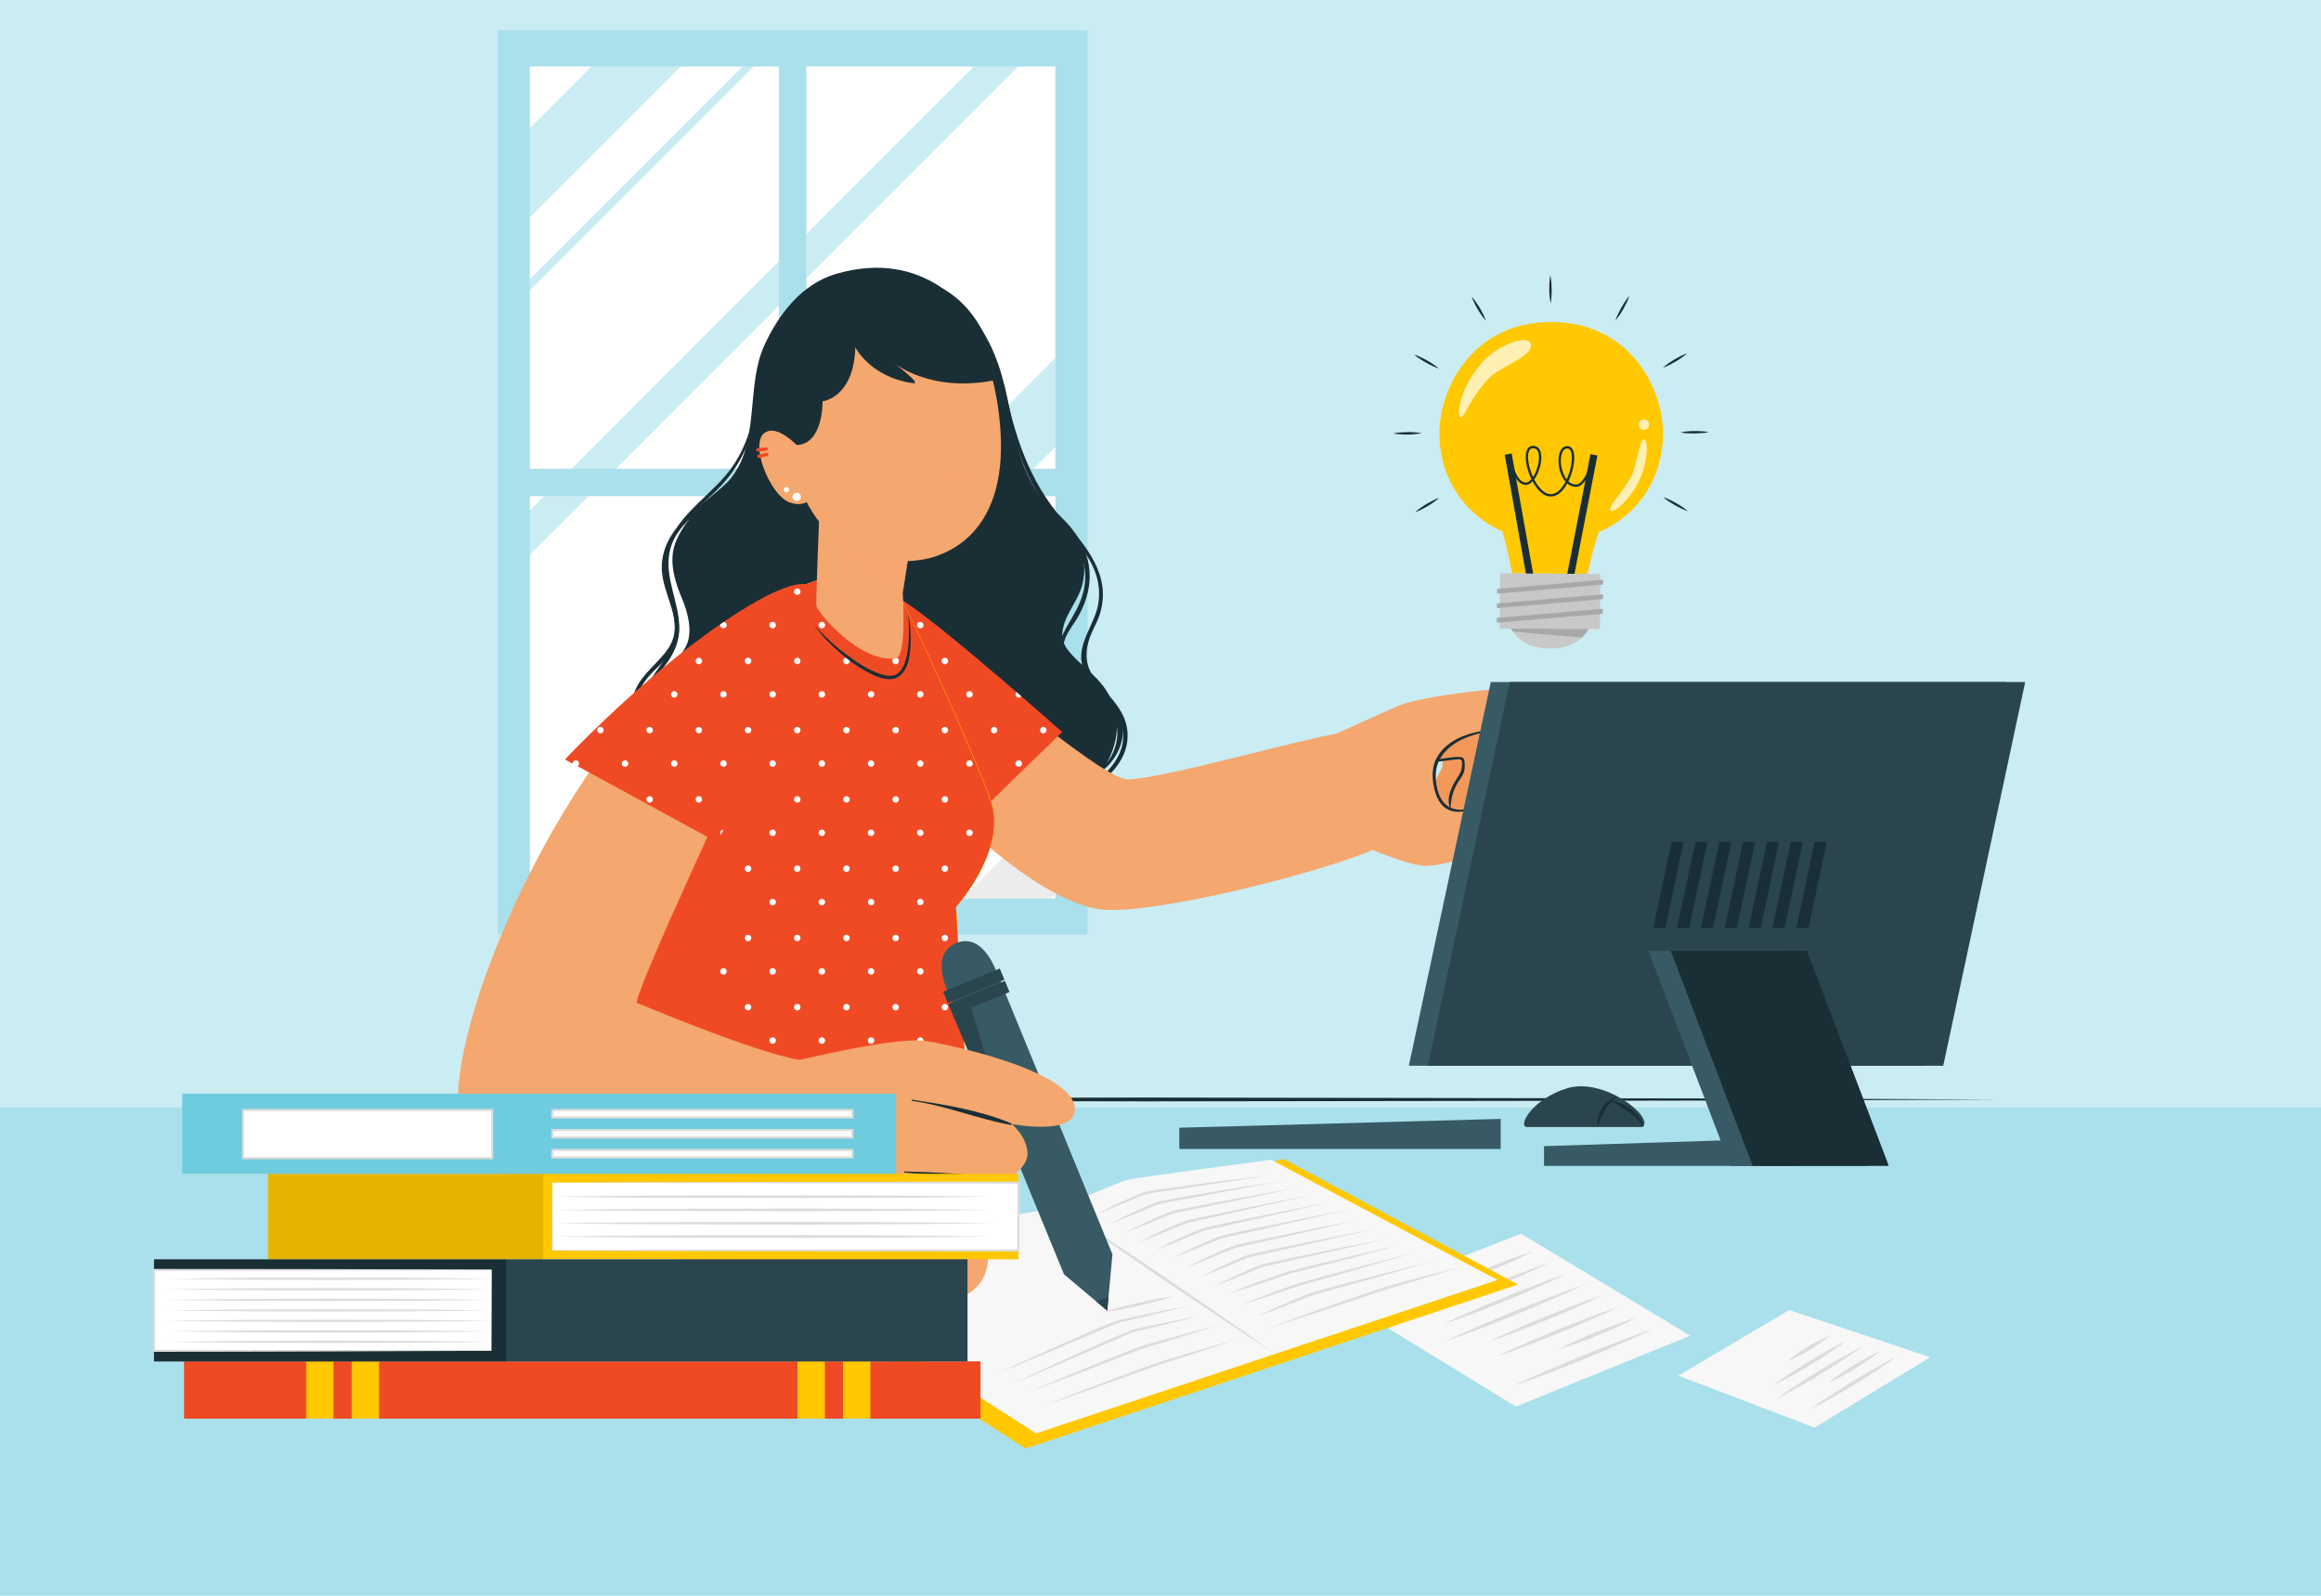 <svg version="1.1" id="Layer_1" xmlns="http://www.w3.org/2000/svg" x="0" y="0" viewBox="0 0 2000 1375" style="enable-background:new 0 0 2000 1375" xml:space="preserve"><style>.st0{fill:#fff}.st2{opacity:.37;fill:#6fccde;enable-background:new}.st3{fill:#ececec}.st4{fill:#1a2e35}.st5{fill:#f7f7f7}.st6{fill:#dcdcdc}.st7{fill:#ffc800}.st8{fill:#f4a76e}.st9{fill:#f2985a}.st10{fill:#f04a24}.st11{opacity:.5;fill:#f4a76e;enable-background:new}.st12{fill:#375a64}.st13{fill:#2b454e}.st20{fill:#c8c8c8}.st21{fill:#a8a8a8}</style><path class="st0" d="M0 0h2000v1375H0z"/><path d="M-32.1-27.6H2032v1430.2H-32.1V-27.6z" style="fill:#caecf3"/><path class="st2" d="M428.9 26h508.3v779.3H428.9V26z"/><path class="st0" d="M456.6 57.3h214.6v346.6H456.6V57.3zm238.2 0h214.6v346.6H694.8V57.3zM456.6 427.5h214.6v346.6H456.6V427.5zm238.2 0h214.6v346.6H694.8V427.5z"/><path class="st2" d="M586.5 57.3 456.6 187.2v-76.7l53.3-53.3 76.6.1z"/><path class="st3" d="m456.6 761.4 214.6-214.7v76.6L520.4 774.2h-63.8v-12.8zM867 427.5 694.8 599.8v-76.7l95.6-95.6H867z"/><path class="st2" d="M909.4 308.5v76.6l-18.8 18.8H814l95.4-95.4z"/><path class="st3" d="M909.4 693.9v76.6l-3.7 3.7h-76.6l80.3-80.3z"/><path class="st2" d="M468.9 427.5h38.3l-50.6 50.6v-38.3l12.3-12.3zm23.6-23.6 178.7-178.8v38.3L530.8 403.9h-38.3zM877.4 57.3 694.8 239.9v-38.3L839.1 57.3h38.3zm-227.9 0L456.6 250.2v-9.6L639.9 57.3h9.6z"/><path class="st3" d="m576.5 774.2 94.7-94.7v9.6l-85.1 85.1h-9.6zm332.9-332.9v9.6L694.8 665.5v-9.6l214.6-214.6z"/><path class="st2" d="M-31.8 954.2h2063.6v457.5H-31.8V954.2z"/><path class="st4" d="m254.9 947.4 183.3-.8 183.3-.3 366.6-.6 366.6.6 183.3.3 183.3.8-183.3.8-183.3.3-366.6.5-366.6-.6-183.3-.3-183.3-.7z"/><path class="st5" d="m1446.2 1185.3 95.6-56.5 121.5 40.7-99.8 60.6-117.3-44.8z"/><path class="st6" d="M1559.8 1214.4c5.9-4.3 11.9-8.4 18-12.4s12.3-7.8 18.5-11.7c6.2-3.8 12.5-7.5 18.8-11l9.6-5.3c3.2-1.7 6.4-3.4 9.7-5-2.9 2.2-5.9 4.2-8.9 6.3l-9.1 6.1c-6.1 4-12.3 7.8-18.5 11.7-6.2 3.8-12.5 7.5-18.9 11-6.2 3.6-12.6 7.1-19.2 10.3zm15.8-23c6.8-5.6 14-10.3 21.4-14.9 7.4-4.5 15-8.7 23.1-12.2-6.8 5.6-14 10.3-21.4 14.9-7.5 4.5-15 8.8-23.1 12.2zm-44.6 13.8c5.9-4.3 11.9-8.4 18-12.4s12.3-7.8 18.5-11.7c6.2-3.8 12.5-7.5 18.8-11l9.6-5.3c3.2-1.7 6.4-3.4 9.7-5-2.9 2.2-5.9 4.2-8.9 6.3l-9.1 6.1c-6.1 4-12.3 7.8-18.5 11.7-6.2 3.8-12.5 7.5-18.9 11-6.3 3.6-12.6 7.1-19.2 10.3zm-3.7-11.1c10-7.5 20.5-14.3 31.1-20.8 10.7-6.4 21.5-12.7 32.8-18.1-10 7.6-20.5 14.3-31.1 20.8-10.7 6.5-21.5 12.7-32.8 18.1zm12.5-20.9c5.5-4.8 11.6-8.8 17.7-12.6 6.2-3.7 12.5-7.2 19.3-9.9-5.5 4.8-11.5 8.8-17.7 12.6-6.2 3.7-12.5 7.2-19.3 9.9z"/><path class="st5" d="m1159.6 1122 151.1-59 145.8 87.9-150.3 61.1-146.6-90z"/><path class="st6" d="M1304 1194.1c9.8-4.7 19.8-9.1 29.8-13.4 10-4.4 20.1-8.5 30.1-12.7 10.1-4.1 20.2-8.1 30.4-12l15.3-5.7c5.1-1.8 10.2-3.7 15.4-5.4-4.9 2.4-9.9 4.6-14.8 6.9l-15 6.6c-10 4.4-20.1 8.5-30.1 12.6-10.1 4.1-20.2 8.1-30.4 12-10.2 3.8-20.4 7.6-30.7 11.1zm38.7-31.3c10.8-5.7 21.9-10.6 33.1-15.2 11.3-4.5 22.6-8.8 34.3-12.2-10.8 5.7-21.9 10.6-33.1 15.2-11.2 4.5-22.6 8.8-34.3 12.2zm-53.6 6.2c8.6-4.2 17.3-8.1 26.1-11.9 8.7-3.9 17.6-7.5 26.4-11.1 8.9-3.6 17.7-7.1 26.7-10.4l13.4-5c4.5-1.6 9-3.2 13.6-4.7-4.3 2.1-8.7 4.1-13 6.1l-13.1 5.8c-8.7 3.9-17.6 7.5-26.4 11.1-8.9 3.6-17.7 7.1-26.7 10.4-8.9 3.4-17.9 6.8-27 9.7zm-7-12.7c7.9-3.9 16-7.6 24.1-11.1 8.1-3.6 16.3-7 24.4-10.3 8.2-3.3 16.4-6.6 24.7-9.7l12.5-4.6c4.2-1.4 8.3-2.9 12.6-4.3-4 2-8 3.8-12 5.7l-12.1 5.4c-8.1 3.6-16.3 7-24.4 10.3-8.2 3.3-16.4 6.6-24.7 9.7-8.4 3.2-16.7 6.2-25.1 8.9zm-37.7-.2c9.8-4.7 19.8-9.1 29.8-13.4 10-4.4 20.1-8.5 30.1-12.7 10.1-4.1 20.2-8.1 30.4-12l15.3-5.7c5.1-1.8 10.2-3.7 15.4-5.4-4.9 2.4-9.9 4.6-14.8 6.9l-15 6.6c-10 4.4-20.1 8.5-30.1 12.6-10.1 4.1-20.2 8.1-30.4 12-10.1 3.8-20.3 7.6-30.7 11.1zm-1.2-15c8.7-4.2 17.5-8.2 26.4-12 8.8-3.9 17.8-7.6 26.7-11.3 9-3.6 17.9-7.2 27-10.6l13.6-5.1c4.6-1.6 9.1-3.2 13.7-4.7-4.3 2.2-8.8 4.1-13.1 6.2l-13.3 5.9c-8.8 3.9-17.8 7.6-26.7 11.3-9 3.6-17.9 7.2-27 10.6-9.1 3.3-18.1 6.6-27.3 9.7zm-28.6-4c9.8-4.7 19.8-9.1 29.8-13.4 10-4.4 20.1-8.5 30.1-12.7 10.1-4.1 20.2-8.1 30.4-12l15.3-5.7c5.1-1.8 10.2-3.7 15.4-5.4-4.9 2.4-9.9 4.6-14.8 6.9l-15 6.6c-10 4.4-20.1 8.5-30.1 12.6-10.1 4.1-20.2 8.1-30.4 12-10.1 3.8-20.3 7.6-30.7 11.1zm34.6-29.6c11.5-6 23.3-11.1 35.2-16 11.9-4.8 24-9.4 36.4-13.1-11.4 6-23.3 11.1-35.2 16-11.9 4.8-23.9 9.4-36.4 13.1z"/><path class="st4" d="M573.7 666.9c34.9 45.2 97 63.5 151.6 68.2 55.6 4.7 118.3.7 169.2-24.2 22.3-10.9 42.9-27 56.2-48.2 14.3-22.8 16.4-46.9 1.9-68.8-11.7-17.6-37.6-30.6-37.3-46.5.3-16.3 13.4-28.3 17.3-43.5 6.6-26.1-7.1-46-25-63.3-42.2-41.2-29.6-94.2-55-144.8-14.5-28.8-56-82.2-132.5-59.7-29.1 8.6-49.4 34.7-61.7 62-14.4 32.1-5.4 74.8-22.9 105.5-15 26.2-36.3 30-50.6 57.6-6.2 11.9-9.4 25.9 2.8 54.6 4.4 10.4 9 26.2 4.6 38.3-6.2 16.8-26.3 24.2-33.2 41.8-9.5 24.2-.8 51.1 14.6 71z"/><path class="st4" d="M933.6 669c26.2-3.8 38-40 21.8-58.8-10.3-12-25.9-17.7-36.2-29.6-16.9-19.6-1.2-36.7 8.5-55.5 21-40.7-6.2-68.8-34.9-94.7-21.8-19.6-25.9-41.8-26.9-70.1 0-.4.7-.5.8 0 1.7 20.9 4.2 41.5 18.4 58 11.5 13.5 27 22.8 38.1 36.8 18.7 23.4 20.6 48.5 6.7 74.7-4 7.5-11.5 16-13.2 24.2-4 19.4 10.4 29.8 24 39.6 10.5 7.5 22.1 15.9 25.8 29 5.7 19.8-12.2 46.2-32.5 48-1.1.1-1.5-1.4-.4-1.6z"/><path class="st4" d="M919 688.7c16.2-9.5 33.7-18.1 43.4-35.1 14.3-25.1-2.7-44.5-18.7-62.6-6.9-7.8-12.6-15.6-12-26.4.8-16.2 12.8-29.7 14.9-45.8 5.2-38.4-32-62.2-50.5-90.7-18.9-29.1-25.3-62.9-31.9-96.4-.1-.7 1-.9 1.1-.2 8.6 42.7 21.1 82.9 50.4 116.1 20.5 23.2 42.2 48.3 32.1 81.3-2.5 8.1-7.4 15.4-9.7 23.5-4.6 16.1-.4 26.6 10 38.3 10 11.3 21.6 22.8 23.3 38.6 3.3 30.6-27.2 50.5-51.1 61.9-1.6.6-2.8-1.7-1.3-2.5zM552.2 586.2c13.1-18.5 33.8-27.5 28.5-54.1-3.6-18.3-13.4-33-9.6-52.3 3.1-16 13.4-28.4 25.5-38.8 15.3-13.3 32.3-24 43.5-41.4 12.2-19 17.8-41.3 23.6-62.8.1-.4.8-.3.8.2-6.1 29.3-13.5 59.3-35.6 81.1-11.5 11.4-25.5 20-37 31.5-20.5 20.7-20.5 43.5-11.7 69.5 4 12 7.5 23.9 2.1 36.1-5.4 12.1-16.9 19.6-25 29.7-34.2 43 17.9 98 61.1 106.1 1.9.4 1.7 3.4-.3 3.1-32.3-5-66.4-34.7-73.5-66.9-3.1-14.2-.8-29.1 7.6-41z"/><path class="st4" d="M553.6 609.3c.4-19.3 12.3-30 21.6-45.2 14.6-23.8-.5-47.4-2.3-72.6-1.2-17.5 5.8-32.4 16.6-45.2 14.5-17.2 33-29.5 44.9-49.3 12.5-20.9 18.3-45.4 17.3-70.1 0-.5.7-.4.7.1 2.5 34.5-8 66.9-31 91.5-14.5 15.6-34.1 28.4-42.2 49.4-8.6 22.3 2.6 42.6 5.6 64.8 1.9 14.4-1.3 25.9-9.3 37.4-5.8 8.3-13 15.8-16.3 25.8-4.4 13.5-1.5 28.6 4 41.5 17.4 40.7 59.8 66.2 100.3 72.8 1.4.2 1.3 2.6-.1 2.3-36-5.5-70.3-25.1-92.6-55.9-9.8-13.4-17.5-30.1-17.2-47.3z"/><path class="st7" d="m672.5 1112.8 433.7-114.2 201.8 108.2-424.2 141.3-211.3-135.3z"/><path class="st5" d="m699.4 1110.8 193.4 124.3 397.6-132.2-195.1-103.6s-119 15.7-124.5 17.4-58 23.5-58 23.5-73.6 12.8-78.6 14.5c-5 1.8-134.8 56.1-134.8 56.1z"/><path class="st6" d="m912.8 1040.3 23.6 15.3 23.5 15.5 46.7 31.3 46.4 31.8 23.1 16.1 23 16.3-23.6-15.3-23.5-15.5-46.7-31.3-46.4-31.8-23.1-16.1-23-16.3zm37 90.6c5-1.6 10.1-3 15.2-4.4 5.1-1.4 10.2-2.6 15.4-3.8 5.2-1.1 10.3-2.3 15.5-3.2 5.2-1 10.4-1.9 15.7-2.6-5 1.7-10.1 3-15.2 4.4-5.1 1.4-10.2 2.6-15.4 3.8-5.2 1.1-10.3 2.3-15.5 3.2-5.3.9-10.5 1.9-15.7 2.6zm-88.8 51.8c13.1-6.2 26.3-12.2 39.5-18.2s26.5-11.7 39.8-17.5c6.7-2.9 13.3-5.7 20.1-8.3 1.8-.7 3.6-1.2 5.3-1.6l5.3-1.2 10.6-2.3c14.2-3 28.4-5.9 42.7-8.5-14 3.7-28.2 7-42.2 10.4l-10.6 2.5c-3.5.9-7.2 1.5-10.3 2.8-6.7 2.7-13.3 5.6-20 8.4l-40.1 17c-13.2 5.5-26.6 11.1-40.1 16.5zm13.6 8.8c12.7-6.2 25.5-12.1 38.3-18 12.8-6 25.7-11.6 38.6-17.4 6.4-2.9 12.9-5.7 19.5-8.3 1.7-.7 3.2-1.3 5-2 1.8-.6 3.5-.9 5.2-1.3l10.3-2.3c13.8-2.9 27.6-5.7 41.5-8.2-13.7 3.6-27.4 6.8-41.1 10.2l-10.3 2.4c-1.7.4-3.4.8-5 1.3-1.5.6-3.2 1.3-4.8 1.9l-19.4 8.4c-13 5.5-25.8 11.3-38.8 16.8-13 5.7-26 11.2-39 16.5zm13.4 7.4c13-5.7 26-11.1 39-16.5 13-5.5 26.2-10.6 39.3-15.9 6.6-2.6 13.1-5.2 19.9-7.5l20.4-5.7c13.6-3.7 27.3-7.4 41-10.7-13.4 4.4-26.9 8.5-40.5 12.7l-20.3 6c-6.5 2.2-13.1 5-19.7 7.5-13.2 5.1-26.3 10.3-39.5 15.3-13.1 4.9-26.3 9.9-39.6 14.8zm194.8-64.4c12-5.9 24.2-11.3 36.6-16.4 3.1-1.3 6.2-2.6 9.3-3.7 1.6-.6 3.1-1.2 4.8-1.6l4.8-1.3 19.4-5.1c12.9-3.5 25.8-6.7 38.8-10.1 12.9-3.3 25.9-6.6 38.9-9.8-12.8 3.8-25.7 7.5-38.5 11.1-12.9 3.6-25.7 7.3-38.6 10.8l-19.3 5.3-4.8 1.3c-1.5.5-3.1 1.1-4.6 1.7l-9.3 3.6c-12.5 4.8-24.9 9.7-37.5 14.2zm-13.1-10.2c11.9-5 24-9.7 36.2-14 6.1-2.2 12.1-4.4 18.5-6.1l18.7-5.1c12.5-3.4 25-6.7 37.5-10s25-6.5 37.6-9.7c-12.4 3.8-24.8 7.5-37.2 11-12.4 3.6-24.8 7.2-37.3 10.7l-18.7 5.2c-3.1.8-6.1 1.9-9.2 2.9l-9.2 3.1c-12.2 4.2-24.5 8.3-36.9 12zm-12.6-9.1c11.9-4.9 23.8-9.6 36-13.8 6.1-2.1 12.1-4.4 18.3-6.2l18.7-4.6c12.5-3.1 25-5.9 37.5-8.9 12.5-2.9 25-5.7 37.6-8.5-12.4 3.4-24.8 6.7-37.2 9.9-12.4 3.2-24.8 6.4-37.3 9.5-6.2 1.6-12.5 3.1-18.6 4.7l-18.2 6.1c-12.3 4.2-24.5 8.1-36.8 11.8zm-10.8-6.8c11.4-6.1 23.1-11.5 35-16.6 1.5-.6 3-1.2 4.6-1.8 1.6-.6 3.2-1 4.8-1.3l9.5-2.1 18.9-4c25.3-5.3 50.6-10.4 75.9-15.2-25.1 5.9-50.3 11.6-75.5 17.2l-18.9 4.2-9.4 2.1c-3.2.6-5.9 1.9-9 3.1-11.9 4.8-23.7 10-35.9 14.4zm-11.8-8.2c11.4-6.1 23.1-11.5 35-16.6 1.5-.6 3-1.2 4.6-1.8 1.6-.6 3.2-1 4.8-1.3l9.5-2.1 18.9-4c25.3-5.3 50.6-10.4 75.9-15.2-25.1 5.9-50.3 11.6-75.5 17.2l-18.9 4.2-9.4 2.1c-3.2.6-5.9 1.9-9 3.1-11.9 4.8-23.7 10-35.9 14.4zm-11.8-8.2c11.4-6.1 23.1-11.5 35-16.6 1.5-.6 3-1.2 4.6-1.8 1.6-.6 3.2-1 4.8-1.3l9.5-2.1 18.9-4c25.3-5.3 50.6-10.4 75.9-15.2-25.1 5.9-50.3 11.6-75.5 17.2l-18.9 4.2-9.4 2.1c-3.2.6-5.9 1.9-9 3.1-11.9 4.8-23.8 10-35.9 14.4zm-11.8-8.2c11.4-6.1 23.1-11.5 35-16.6 1.5-.6 3-1.2 4.6-1.8 1.6-.6 3.2-1 4.8-1.3l9.5-2.1 18.9-4c25.3-5.3 50.6-10.4 75.9-15.2-25.1 5.9-50.3 11.6-75.5 17.2l-18.9 4.2-9.4 2.1c-3.2.6-5.9 1.9-9 3.1-12 4.8-23.8 9.9-35.9 14.4zm-15.3-6.6c11.4-6.1 23.1-11.5 35-16.6 1.5-.6 3-1.2 4.6-1.8 1.6-.6 3.2-1 4.8-1.3l9.5-2.1 18.9-4c25.3-5.3 50.6-10.4 75.9-15.2-25.1 5.9-50.3 11.6-75.5 17.2l-18.9 4.2-9.4 2.1c-3.2.6-5.9 1.9-9 3.1-11.9 4.8-23.7 9.9-35.9 14.4zm-14.8-6.5c11.4-6.1 23.1-11.5 35-16.6 1.5-.6 3-1.2 4.6-1.8 1.5-.6 3.2-1 4.8-1.3l9.5-2.1 18.9-4c25.3-5.3 50.6-10.4 75.9-15.2-25.1 5.9-50.3 11.6-75.5 17.2l-18.9 4.2-9.4 2.1c-3.2.6-5.9 1.9-9 3.1-12 4.7-23.8 9.9-35.9 14.4zm-11.8-8.3c11.4-6.1 23.1-11.5 35-16.5l4.5-1.8c1.5-.6 3.2-1 4.8-1.3l9.5-1.9 19-3.7c25.3-4.8 50.7-9.5 76.1-13.8-25.2 5.5-50.4 10.6-75.7 15.8l-18.9 3.8-9.4 2c-3.1.5-5.9 1.9-9 3-12 4.8-23.8 10-35.9 14.4zm-11.9-8.2c11.4-6.1 23-11.5 34.9-16.5l4.5-1.8c1.5-.6 3.2-1 4.8-1.3l9.5-1.8 19-3.3c25.4-4.3 50.8-8.4 76.2-12.2-25.2 4.9-50.6 9.5-75.9 14.2l-19 3.5-9.5 1.8c-3.1.5-5.9 1.9-8.9 3-11.7 4.8-23.5 10-35.6 14.4zm-11.8-8.2c11.3-6.1 23-11.5 34.9-16.5l4.5-1.8c1.5-.6 3.2-1 4.8-1.3l9.5-1.5 19.1-2.7c12.7-1.8 25.5-3.3 38.2-5 12.7-1.6 25.5-3.1 38.2-4.6-25.4 4-50.8 7.8-76.2 11.6l-19 2.8-9.5 1.5c-3 .4-5.8 1.9-8.9 3-11.8 4.9-23.5 10.1-35.6 14.5zm-43.5 164.3c13.2-5.4 26.5-10.5 39.9-15.6 13.3-5.1 26.7-10 40.1-15 6.7-2.5 13.4-4.8 20.3-7.1l20.5-6.2c13.7-4 27.4-8 41.2-11.7-13.5 4.7-27.1 9.1-40.7 13.5l-20.4 6.4c-6.7 2.2-13.4 4.8-20.1 7.2l-40.3 14.4c-13.5 4.9-27 9.6-40.5 14.1zm190.7-65.7c13.4-5.1 26.9-10 40.3-14.8 13.5-4.9 27.1-9.4 40.6-14.2 6.8-2.3 13.5-4.6 20.5-6.7l20.7-5.8c13.8-3.7 27.7-7.4 41.6-10.8-13.6 4.4-27.3 8.6-41.1 12.7l-20.6 6c-6.7 2.1-13.5 4.6-20.3 6.8l-40.8 13.6c-13.6 4.5-27.2 8.9-40.9 13.2z"/><g><path class="st8" d="M736.7 583.8c21.5 65.5 142.1 189.5 210.5 199.6 44.6 6.5 207.1-35.3 244.8-55.3 44.1-23.4-5-101.5-34-97-38.9 5.9-152.5 39.2-185.9 40.5-19.2.7-112.5-77.9-201.3-151-34.4-28.3-46.9 24.1-34.1 63.2z"/><path class="st9" d="M1198.4 611.8c18.7-.5 40-2.6 58.5 3.7s26.1 35.9 23.8 42.9-23.4 48.7-42 42.7 3.5-36.1 4-40.2c.5-4.1 1.4-9.3-2.2-10-3.6-.8-74.5 8.6-74.5 8.6l32.4-47.7z"/><path class="st9" d="M1198.8 614.8c1.1.3 57.3-3.3 75.8 3.1s26.1 35.9 23.8 42.9-23.4 48.7-42 42.7 3.5-36.1 4-40.2c.5-4.1 1.4-9.3-2.2-10-3.6-.8-74.5 8.6-74.5 8.6l15.1-47.1z"/><path class="st4" d="M1250.7 699.1c-1.3-3.7-.3-8.2.4-12 .8-4.1 2.4-8 4.5-11.7 1.8-3.2 4.3-6.1 5.6-9.5 1.2-3.2 1.2-7.4.6-10.7-.6-3.1-3.6-3.1-6.2-3-3.9.1-7.8.8-11.6 1.3-4.1.6-8.2 1.3-12.3 2-4.2.7-8.6 1.2-12.7 2.5-.3.1-.3.6.1.6 3.6-.1 7.2-.8 10.8-1.2 4.1-.5 8.1-1 12.2-1.5 3.8-.4 7.6-1 11.4-1.4 1.3-.1 4.1-.6 5.4.1 1.3.8.9 4.5.8 5.7-.2 3.9-1.8 6.7-3.9 9.8-2 3-3.8 6.2-5.2 9.6-1.3 3.1-2.3 6.6-2.3 10-.1 3.2 1.2 6.3 1.9 9.4-.1.6.7.4.5 0z"/><path class="st8" d="M1124 644.7s66.7-30.4 80.5-36.3c27.6-11.8 130.2-19.7 143.3-17 13.1 2.7 9.3 30.1-60.9 37.2-37 3.8-48.8 20.5-51.5 31s1 32.9 18.4 38 36.9-16.6 53.7-14.3c16.8 2.3-3.1 28.1-19.7 41.4-16.7 13.2-41.5 20.6-58.3 21.4-16.8.8-69.6-23.6-69.6-23.6l-35.9-77.8z"/><path class="st4" d="M1279.2 692.3c-8.2 3-17.7 7.1-26.3 4.7-9-2.5-12.9-10.1-14.7-18.7-1.8-8.6-1.6-17.7 3.2-25.4 4.2-6.9 10.9-12.1 18.1-15.6 9-4.3 18.7-6.5 28.5-8.1.4-.1.3-.7-.2-.7-9.1 1-37.2 3.2-49.2 23.5-4.9 8.3-4.8 17.2-3 26 1.6 8.1 5.1 16.6 13.2 20 10 4.1 21.5-1.4 30.8-5.2.4-.2 0-.6-.4-.5z"/><path class="st10" d="M915.3 630.8s-30.6 29.6-58.4 56.5c-21.9 21.3-42.1 41-44 43.3 0 0-41.4-62-71.8-134.8-26.7-63.9-4.4-93.5 25.7-83.7 4.2 1.4 8.6 3.5 12.9 6.4 36 23.7 135.6 112.3 135.6 112.3z"/><path class="st0" d="M732.2 569.5c0 1.5-1.2 2.8-2.8 2.8-1.5 0-2.8-1.2-2.8-2.8s1.2-2.8 2.8-2.8 2.8 1.2 2.8 2.8zm42.4 0c0 1.5-1.2 2.8-2.8 2.8s-2.8-1.2-2.8-2.8 1.2-2.8 2.8-2.8c1.5 0 2.8 1.2 2.8 2.8zm42.4 0c0 1.5-1.2 2.8-2.8 2.8s-2.8-1.2-2.8-2.8 1.2-2.8 2.8-2.8 2.8 1.2 2.8 2.8zm-63.6-30.9c0 1.5-1.2 2.8-2.8 2.8-1.5 0-2.8-1.2-2.8-2.8s1.2-2.8 2.8-2.8c1.5 0 2.8 1.2 2.8 2.8zm42.4 0c0 1.5-1.2 2.8-2.8 2.8-1.5 0-2.8-1.2-2.8-2.8s1.2-2.8 2.8-2.8c1.5 0 2.8 1.2 2.8 2.8zm-21.2 90.5c0 1.5-1.2 2.8-2.8 2.8-1.5 0-2.8-1.2-2.8-2.8s1.2-2.8 2.8-2.8c1.6.1 2.8 1.3 2.8 2.8zm42.4 0c0 1.5-1.2 2.8-2.8 2.8s-2.8-1.2-2.8-2.8 1.2-2.8 2.8-2.8 2.8 1.3 2.8 2.8zm42.4 0c0 1.5-1.2 2.8-2.8 2.8s-2.8-1.2-2.8-2.8c0-1.5 1.2-2.8 2.8-2.8s2.8 1.3 2.8 2.8zm42.4 0c0 1.5-1.2 2.8-2.8 2.8s-2.8-1.2-2.8-2.8c0-1.5 1.2-2.8 2.8-2.8 1.5.1 2.8 1.3 2.8 2.8zm-148.4-30.8c0 1.5-1.2 2.8-2.8 2.8-1.5 0-2.8-1.2-2.8-2.8 0-1.5 1.2-2.8 2.8-2.8s2.8 1.2 2.8 2.8zm42.4 0c0 1.5-1.2 2.8-2.8 2.8-1.5 0-2.8-1.2-2.8-2.8 0-1.5 1.2-2.8 2.8-2.8 1.5 0 2.8 1.2 2.8 2.8zm42.4 0c0 1.5-1.2 2.8-2.8 2.8s-2.8-1.2-2.8-2.8 1.2-2.8 2.8-2.8 2.8 1.2 2.8 2.8zm37.7-2c-.5.5-.8 1.2-.8 2 0 1.5 1.2 2.8 2.8 2.8.9 0 1.7-.4 2.2-1.1l-4.2-3.7zM817 688.8c0 1.5-1.2 2.8-2.8 2.8s-2.8-1.2-2.8-2.8 1.2-2.8 2.8-2.8 2.8 1.3 2.8 2.8zm-21.2-30.9c0 1.5-1.2 2.8-2.8 2.8-1.5 0-2.8-1.2-2.8-2.8 0-1.5 1.2-2.8 2.8-2.8 1.5.1 2.8 1.3 2.8 2.8zm42.4 0c0 1.5-1.2 2.8-2.8 2.8s-2.8-1.2-2.8-2.8c0-1.5 1.2-2.8 2.8-2.8s2.8 1.3 2.8 2.8zm42.4 0c0 1.5-1.2 2.8-2.8 2.8s-2.8-1.2-2.8-2.8c0-1.5 1.2-2.8 2.8-2.8s2.8 1.3 2.8 2.8z"/><path class="st10" d="m866.5 678-9.6 9.3c-21.9 21.3-42.1 41-44 43.3 0 0-41.4-62.1-71.8-134.8-1.5-3.7-3-7.4-4.2-10.9-.7-1.9-1.3-3.8-1.9-5.6-16.5-52.4 4.4-76 31.7-67.2.2.1.4.1.6.2L866.5 678z"/><path class="st7" d="m832.8 932.8-9-151.3s40.7-45 31.7-85.7c-4.5-20.6-74.8-177.1-81.7-183.5-27.7-25.8-74.3-15.5-93.5-1-106.1 80.2-180.9 252.3-216.8 421.5h369.3z"/><path class="st7" d="m832.8 932.8-9-151.3s40.7-45 31.7-85.7c-4.5-20.6-74.8-177.1-81.7-183.5-27.7-25.8-74.3-15.5-93.5-1-106.1 80.2-180.9 252.3-216.8 421.5h369.3z"/><path class="st10" d="m823.7 781.5 9 151.3H463.4c35.9-169.2 110.7-341.3 216.8-421.5 3.6-2.7 8.2-5.3 13.4-7.5 22.6-9.6 57.6-12.4 80.1 8.5 6.9 6.4 77.1 163 81.6 183.6 9.1 40.6-31.6 85.6-31.6 85.6z"/><path class="st0" d="M689.8 509.8c0 1.5-1.2 2.8-2.8 2.8s-2.8-1.2-2.8-2.8c0-1.5 1.2-2.8 2.8-2.8s2.8 1.2 2.8 2.8zm42.4 0c0 1.5-1.2 2.8-2.8 2.8-1.5 0-2.8-1.2-2.8-2.8 0-1.5 1.2-2.8 2.8-2.8 1.6 0 2.8 1.2 2.8 2.8zm41.2 2.2c-.4.3-1 .5-1.6.5-1.5 0-2.8-1.2-2.8-2.8 0-.4.1-.8.2-1.1 1.5 1.1 2.9 2.2 4.2 3.4zm-126 57.5c0 1.5-1.2 2.8-2.8 2.8s-2.8-1.2-2.8-2.8 1.2-2.8 2.8-2.8 2.8 1.2 2.8 2.8zm42.4 0c0 1.5-1.2 2.8-2.8 2.8s-2.8-1.2-2.8-2.8 1.2-2.8 2.8-2.8 2.8 1.2 2.8 2.8zm42.4 0c0 1.5-1.2 2.8-2.8 2.8-1.5 0-2.8-1.2-2.8-2.8s1.2-2.8 2.8-2.8 2.8 1.2 2.8 2.8zm42.4 0c0 1.5-1.2 2.8-2.8 2.8s-2.8-1.2-2.8-2.8 1.2-2.8 2.8-2.8c1.5 0 2.8 1.2 2.8 2.8zm-106-30.9c0 1.5-1.2 2.8-2.8 2.8s-2.8-1.2-2.8-2.8 1.2-2.8 2.8-2.8 2.8 1.3 2.8 2.8zm42.4 0c0 1.5-1.2 2.8-2.8 2.8s-2.8-1.2-2.8-2.8 1.2-2.8 2.8-2.8 2.8 1.3 2.8 2.8zm42.4 0c0 1.5-1.2 2.8-2.8 2.8-1.5 0-2.8-1.2-2.8-2.8s1.2-2.8 2.8-2.8c1.5 0 2.8 1.2 2.8 2.8zM605 629.1c0 1.5-1.2 2.8-2.8 2.8-1.5 0-2.8-1.2-2.8-2.8s1.2-2.8 2.8-2.8c1.6.1 2.8 1.3 2.8 2.8zm42.4 0c0 1.5-1.2 2.8-2.8 2.8s-2.8-1.2-2.8-2.8 1.2-2.8 2.8-2.8 2.8 1.3 2.8 2.8zm42.4 0c0 1.5-1.2 2.8-2.8 2.8s-2.8-1.2-2.8-2.8 1.2-2.8 2.8-2.8 2.8 1.3 2.8 2.8zm42.4 0c0 1.5-1.2 2.8-2.8 2.8-1.5 0-2.8-1.2-2.8-2.8s1.2-2.8 2.8-2.8c1.6.1 2.8 1.3 2.8 2.8zm42.4 0c0 1.5-1.2 2.8-2.8 2.8-1.5 0-2.8-1.2-2.8-2.8s1.2-2.8 2.8-2.8c1.6.1 2.8 1.3 2.8 2.8zm42.4 0c0 1.5-1.2 2.8-2.8 2.8s-2.8-1.2-2.8-2.8 1.2-2.8 2.8-2.8 2.8 1.3 2.8 2.8zm-190.8-30.8c0 1.5-1.2 2.8-2.8 2.8s-2.8-1.2-2.8-2.8 1.2-2.8 2.8-2.8 2.8 1.2 2.8 2.8zm42.4 0c0 1.5-1.2 2.8-2.8 2.8s-2.8-1.2-2.8-2.8 1.2-2.8 2.8-2.8 2.8 1.2 2.8 2.8zm42.4 0c0 1.5-1.2 2.8-2.8 2.8s-2.8-1.2-2.8-2.8 1.2-2.8 2.8-2.8 2.8 1.2 2.8 2.8zm42.4 0c0 1.5-1.2 2.8-2.8 2.8-1.5 0-2.8-1.2-2.8-2.8 0-1.5 1.2-2.8 2.8-2.8s2.8 1.2 2.8 2.8zm42.4 0c0 1.5-1.2 2.8-2.8 2.8-1.5 0-2.8-1.2-2.8-2.8 0-1.5 1.2-2.8 2.8-2.8 1.5 0 2.8 1.2 2.8 2.8zm-233.2 90.5c0 1.5-1.2 2.8-2.8 2.8-1.5 0-2.8-1.2-2.8-2.8 0-1.5 1.2-2.8 2.8-2.8 1.6 0 2.8 1.3 2.8 2.8zm42.4 0c0 1.5-1.2 2.8-2.8 2.8-1.5 0-2.8-1.2-2.8-2.8 0-1.5 1.2-2.8 2.8-2.8 1.6 0 2.8 1.3 2.8 2.8zm42.4 0c0 1.5-1.2 2.8-2.8 2.8s-2.8-1.2-2.8-2.8 1.2-2.8 2.8-2.8 2.8 1.3 2.8 2.8zm42.4 0c0 1.5-1.2 2.8-2.8 2.8s-2.8-1.2-2.8-2.8 1.2-2.8 2.8-2.8 2.8 1.3 2.8 2.8zm42.4 0c0 1.5-1.2 2.8-2.8 2.8-1.5 0-2.8-1.2-2.8-2.8 0-1.5 1.2-2.8 2.8-2.8s2.8 1.3 2.8 2.8zm42.4 0c0 1.5-1.2 2.8-2.8 2.8-1.5 0-2.8-1.2-2.8-2.8 0-1.5 1.2-2.8 2.8-2.8 1.5 0 2.8 1.3 2.8 2.8zm42.4 0c0 1.5-1.2 2.8-2.8 2.8s-2.8-1.2-2.8-2.8 1.2-2.8 2.8-2.8 2.8 1.3 2.8 2.8zm-233.2-30.9c0 1.5-1.2 2.8-2.8 2.8-1.5 0-2.8-1.2-2.8-2.8 0-1.5 1.2-2.8 2.8-2.8 1.6.1 2.8 1.3 2.8 2.8zm42.4 0c0 1.5-1.2 2.8-2.8 2.8s-2.8-1.2-2.8-2.8c0-1.5 1.2-2.8 2.8-2.8s2.8 1.3 2.8 2.8zm42.4 0c0 1.5-1.2 2.8-2.8 2.8s-2.8-1.2-2.8-2.8c0-1.5 1.2-2.8 2.8-2.8s2.8 1.3 2.8 2.8zm42.4 0c0 1.5-1.2 2.8-2.8 2.8s-2.8-1.2-2.8-2.8c0-1.5 1.2-2.8 2.8-2.8s2.8 1.3 2.8 2.8zm42.4 0c0 1.5-1.2 2.8-2.8 2.8-1.5 0-2.8-1.2-2.8-2.8 0-1.5 1.2-2.8 2.8-2.8 1.6.1 2.8 1.3 2.8 2.8zm42.4 0c0 1.5-1.2 2.8-2.8 2.8-1.5 0-2.8-1.2-2.8-2.8 0-1.5 1.2-2.8 2.8-2.8 1.5.1 2.8 1.3 2.8 2.8zm42.4 0c0 1.5-1.2 2.8-2.8 2.8s-2.8-1.2-2.8-2.8c0-1.5 1.2-2.8 2.8-2.8s2.8 1.3 2.8 2.8zm-318 90.6c0 1.4-1 2.6-2.4 2.7.6-1.5 1.2-3 1.8-4.4.4.4.6 1 .6 1.7zm42.4 0c0 1.5-1.2 2.8-2.8 2.8-1.5 0-2.8-1.2-2.8-2.8 0-1.5 1.2-2.8 2.8-2.8 1.6 0 2.8 1.2 2.8 2.8zm42.4 0c0 1.5-1.2 2.8-2.8 2.8-1.5 0-2.8-1.2-2.8-2.8 0-1.5 1.2-2.8 2.8-2.8s2.8 1.2 2.8 2.8zm42.4 0c0 1.5-1.2 2.8-2.8 2.8s-2.8-1.2-2.8-2.8c0-1.5 1.2-2.8 2.8-2.8s2.8 1.2 2.8 2.8zm42.4 0c0 1.5-1.2 2.8-2.8 2.8s-2.8-1.2-2.8-2.8c0-1.5 1.2-2.8 2.8-2.8s2.8 1.2 2.8 2.8zm42.4 0c0 1.5-1.2 2.8-2.8 2.8-1.5 0-2.8-1.2-2.8-2.8 0-1.5 1.2-2.8 2.8-2.8 1.6 0 2.8 1.2 2.8 2.8zm42.4 0c0 1.5-1.2 2.8-2.8 2.8-1.5 0-2.8-1.2-2.8-2.8 0-1.5 1.2-2.8 2.8-2.8 1.6 0 2.8 1.2 2.8 2.8zm42.4 0c0 1.5-1.2 2.8-2.8 2.8s-2.8-1.2-2.8-2.8c0-1.5 1.2-2.8 2.8-2.8s2.8 1.2 2.8 2.8zm-275.6-30.9c0 1.5-1.2 2.8-2.8 2.8-1.5 0-2.8-1.2-2.8-2.8s1.2-2.8 2.8-2.8 2.8 1.3 2.8 2.8zm42.4 0c0 1.5-1.2 2.8-2.8 2.8s-2.8-1.2-2.8-2.8 1.2-2.8 2.8-2.8 2.8 1.3 2.8 2.8zm42.4 0c0 1.5-1.2 2.8-2.8 2.8s-2.8-1.2-2.8-2.8 1.2-2.8 2.8-2.8 2.8 1.3 2.8 2.8zm42.4 0c0 1.5-1.2 2.8-2.8 2.8s-2.8-1.2-2.8-2.8 1.2-2.8 2.8-2.8 2.8 1.3 2.8 2.8zm42.4 0c0 1.5-1.2 2.8-2.8 2.8s-2.8-1.2-2.8-2.8 1.2-2.8 2.8-2.8 2.8 1.3 2.8 2.8zm42.4 0c0 1.5-1.2 2.8-2.8 2.8-1.5 0-2.8-1.2-2.8-2.8s1.2-2.8 2.8-2.8 2.8 1.3 2.8 2.8zm42.4 0c0 1.5-1.2 2.8-2.8 2.8s-2.8-1.2-2.8-2.8 1.2-2.8 2.8-2.8c1.5 0 2.8 1.3 2.8 2.8zm42.4 0c0 1.5-1.2 2.8-2.8 2.8s-2.8-1.2-2.8-2.8 1.2-2.8 2.8-2.8 2.8 1.3 2.8 2.8zm-318 90.6c0 1.5-1.2 2.8-2.8 2.8-1.5 0-2.8-1.2-2.8-2.8s1.2-2.8 2.8-2.8 2.8 1.2 2.8 2.8zm42.4 0c0 1.5-1.2 2.8-2.8 2.8s-2.8-1.2-2.8-2.8 1.2-2.8 2.8-2.8c1.6 0 2.8 1.2 2.8 2.8zm42.4 0c0 1.5-1.2 2.8-2.8 2.8s-2.8-1.2-2.8-2.8 1.2-2.8 2.8-2.8 2.8 1.2 2.8 2.8zm42.4 0c0 1.5-1.2 2.8-2.8 2.8s-2.8-1.2-2.8-2.8 1.2-2.8 2.8-2.8 2.8 1.2 2.8 2.8zm42.4 0c0 1.5-1.2 2.8-2.8 2.8s-2.8-1.2-2.8-2.8 1.2-2.8 2.8-2.8 2.8 1.2 2.8 2.8zm42.4 0c0 1.5-1.2 2.8-2.8 2.8-1.5 0-2.8-1.2-2.8-2.8s1.2-2.8 2.8-2.8 2.8 1.2 2.8 2.8zm42.4 0c0 1.5-1.2 2.8-2.8 2.8s-2.8-1.2-2.8-2.8 1.2-2.8 2.8-2.8c1.5 0 2.8 1.2 2.8 2.8zm42.4 0c0 1.5-1.2 2.8-2.8 2.8s-2.8-1.2-2.8-2.8 1.2-2.8 2.8-2.8 2.8 1.2 2.8 2.8zm-275.6-30.9c0 1.5-1.2 2.8-2.8 2.8-1.5 0-2.8-1.2-2.8-2.8s1.2-2.8 2.8-2.8 2.8 1.3 2.8 2.8zm42.4 0c0 1.5-1.2 2.8-2.8 2.8s-2.8-1.2-2.8-2.8 1.2-2.8 2.8-2.8 2.8 1.3 2.8 2.8zm42.4 0c0 1.5-1.2 2.8-2.8 2.8s-2.8-1.2-2.8-2.8 1.2-2.8 2.8-2.8 2.8 1.3 2.8 2.8zm42.4 0c0 1.5-1.2 2.8-2.8 2.8s-2.8-1.2-2.8-2.8 1.2-2.8 2.8-2.8 2.8 1.3 2.8 2.8zm42.4 0c0 1.5-1.2 2.8-2.8 2.8s-2.8-1.2-2.8-2.8 1.2-2.8 2.8-2.8 2.8 1.3 2.8 2.8zm42.4 0c0 1.5-1.2 2.8-2.8 2.8-1.5 0-2.8-1.2-2.8-2.8s1.2-2.8 2.8-2.8 2.8 1.3 2.8 2.8zm42.4 0c0 1.5-1.2 2.8-2.8 2.8s-2.8-1.2-2.8-2.8 1.2-2.8 2.8-2.8c1.5 0 2.8 1.3 2.8 2.8zM499 837c0 1.5-1.2 2.8-2.8 2.8s-2.8-1.2-2.8-2.8 1.2-2.8 2.8-2.8 2.8 1.2 2.8 2.8zm21.2 30.8c0 1.5-1.2 2.8-2.8 2.8-1.5 0-2.8-1.2-2.8-2.8s1.2-2.8 2.8-2.8c1.6.1 2.8 1.3 2.8 2.8zm42.4 0c0 1.5-1.2 2.8-2.8 2.8-1.5 0-2.8-1.2-2.8-2.8s1.2-2.8 2.8-2.8c1.6.1 2.8 1.3 2.8 2.8zm42.4 0c0 1.5-1.2 2.8-2.8 2.8-1.5 0-2.8-1.2-2.8-2.8s1.2-2.8 2.8-2.8c1.6.1 2.8 1.3 2.8 2.8zm42.4 0c0 1.5-1.2 2.8-2.8 2.8s-2.8-1.2-2.8-2.8 1.2-2.8 2.8-2.8 2.8 1.3 2.8 2.8zm42.4 0c0 1.5-1.2 2.8-2.8 2.8s-2.8-1.2-2.8-2.8 1.2-2.8 2.8-2.8 2.8 1.3 2.8 2.8zm42.4 0c0 1.5-1.2 2.8-2.8 2.8-1.5 0-2.8-1.2-2.8-2.8s1.2-2.8 2.8-2.8c1.6.1 2.8 1.3 2.8 2.8zm42.4 0c0 1.5-1.2 2.8-2.8 2.8-1.5 0-2.8-1.2-2.8-2.8s1.2-2.8 2.8-2.8c1.6.1 2.8 1.3 2.8 2.8zm42.4 0c0 1.5-1.2 2.8-2.8 2.8s-2.8-1.2-2.8-2.8 1.2-2.8 2.8-2.8 2.8 1.3 2.8 2.8zM541.4 837c0 1.5-1.2 2.8-2.8 2.8-1.5 0-2.8-1.2-2.8-2.8s1.2-2.8 2.8-2.8 2.8 1.2 2.8 2.8zm42.4 0c0 1.5-1.2 2.8-2.8 2.8-1.5 0-2.8-1.2-2.8-2.8s1.2-2.8 2.8-2.8 2.8 1.2 2.8 2.8c0-.1 0-.1 0 0zm42.4 0c0 1.5-1.2 2.8-2.8 2.8s-2.8-1.2-2.8-2.8 1.2-2.8 2.8-2.8 2.8 1.2 2.8 2.8zm42.4 0c0 1.5-1.2 2.8-2.8 2.8s-2.8-1.2-2.8-2.8 1.2-2.8 2.8-2.8 2.8 1.2 2.8 2.8zm42.4 0c0 1.5-1.2 2.8-2.8 2.8s-2.8-1.2-2.8-2.8 1.2-2.8 2.8-2.8 2.8 1.2 2.8 2.8zm42.4 0c0 1.5-1.2 2.8-2.8 2.8-1.5 0-2.8-1.2-2.8-2.8s1.2-2.8 2.8-2.8c1.5 0 2.8 1.2 2.8 2.8 0-.1 0 0 0 0zm42.4 0c0 1.5-1.2 2.8-2.8 2.8-1.5 0-2.8-1.2-2.8-2.8s1.2-2.8 2.8-2.8c1.5 0 2.8 1.2 2.8 2.8 0-.1 0 0 0 0zM499 896.6c0 1.5-1.2 2.8-2.8 2.8s-2.8-1.2-2.8-2.8 1.2-2.8 2.8-2.8 2.8 1.3 2.8 2.8zm-21.2 30.9c0 1.5-1.2 2.8-2.8 2.8s-2.8-1.2-2.8-2.8 1.2-2.8 2.8-2.8 2.8 1.3 2.8 2.8zm42.4 0c0 1.5-1.2 2.8-2.8 2.8-1.5 0-2.8-1.2-2.8-2.8s1.2-2.8 2.8-2.8 2.8 1.3 2.8 2.8zm42.4 0c0 1.5-1.2 2.8-2.8 2.8-1.5 0-2.8-1.2-2.8-2.8s1.2-2.8 2.8-2.8c1.6 0 2.8 1.3 2.8 2.8zm42.4 0c0 1.5-1.2 2.8-2.8 2.8-1.5 0-2.8-1.2-2.8-2.8s1.2-2.8 2.8-2.8 2.8 1.3 2.8 2.8zm42.4 0c0 1.5-1.2 2.8-2.8 2.8s-2.8-1.2-2.8-2.8 1.2-2.8 2.8-2.8 2.8 1.3 2.8 2.8zm42.4 0c0 1.5-1.2 2.8-2.8 2.8s-2.8-1.2-2.8-2.8 1.2-2.8 2.8-2.8 2.8 1.3 2.8 2.8zm42.4 0c0 1.5-1.2 2.8-2.8 2.8-1.5 0-2.8-1.2-2.8-2.8s1.2-2.8 2.8-2.8 2.8 1.3 2.8 2.8zm42.4 0c0 1.5-1.2 2.8-2.8 2.8-1.5 0-2.8-1.2-2.8-2.8s1.2-2.8 2.8-2.8c1.5 0 2.8 1.3 2.8 2.8zm42.4 0c0 1.5-1.2 2.8-2.8 2.8s-2.8-1.2-2.8-2.8 1.2-2.8 2.8-2.8 2.8 1.3 2.8 2.8zm-275.6-30.9c0 1.5-1.2 2.8-2.8 2.8-1.5 0-2.8-1.2-2.8-2.8 0-1.5 1.3-2.7 2.8-2.7 1.6.1 2.8 1.3 2.8 2.7zm42.4 0c0 1.5-1.2 2.8-2.8 2.8-1.5 0-2.8-1.2-2.8-2.8 0-1.5 1.2-2.8 2.8-2.8 1.6.1 2.8 1.3 2.8 2.8zm42.4 0c0 1.5-1.2 2.8-2.8 2.8s-2.8-1.2-2.8-2.8 1.2-2.8 2.8-2.8 2.8 1.3 2.8 2.8zm42.4 0c0 1.5-1.2 2.8-2.8 2.8s-2.8-1.2-2.8-2.8 1.2-2.8 2.8-2.8 2.8 1.3 2.8 2.8zm42.4 0c0 1.5-1.2 2.8-2.8 2.8s-2.8-1.2-2.8-2.8 1.2-2.8 2.8-2.8 2.8 1.3 2.8 2.8zm42.4 0c0 1.5-1.2 2.8-2.8 2.8-1.5 0-2.8-1.2-2.8-2.8 0-1.5 1.2-2.8 2.8-2.8 1.6.1 2.8 1.3 2.8 2.8zm42.4 0c0 1.5-1.2 2.8-2.8 2.8-1.5 0-2.8-1.2-2.8-2.8 0-1.5 1.2-2.8 2.8-2.8 1.5.1 2.8 1.3 2.8 2.8z"/><path class="st10" d="m693.7 503.8-100.3 429h-130c35.9-169.2 110.7-341.3 216.8-421.5 3.6-2.8 8.2-5.4 13.5-7.5z"/><g><path class="st8" d="M777.9 511s3.9 55.2-6.2 56.4c-30.9 3.5-66.2-38.4-68.2-45.1-.5-1.7 1.1-44.7 2.4-78.1.9-21.5 1.6-39 1.6-39l80 43.7-9 58-.6 4.1z"/><path class="st11" d="m787.5 448.9-9 58c-16.7-5-52.9-20.5-72.7-62.7.9-21.5 1.6-39 1.6-39l10.1 5.1 70 38.6z"/><path class="st8" d="M861.1 359.5c11.6 102.3-48.3 120.9-70.4 123.3-20 2.3-88.5 7.4-110.7-93.2s21.8-138.3 67.3-145.9c45.6-7.6 102.2 13.4 113.8 115.8z"/><path class="st11" d="M827.4 413.6c-3.9-22.4-8.2-47.4-16.8-69-.3-.7-1.4-.4-1.3.4 2.9 21.8 9.6 42.8 12.8 64.6-3.2-.8-8.6-2.4-11.3-2.1-.1 0-.1.1-.1.3.4.4.9.7 1.3 1.1 2.9 2.6 6.4 4.5 10.2 5.2 2.9.6 5.5.8 5.2-.5z"/><path class="st4" d="M685.8 383.5c23.8-.2 23-37.7 23-37.7s27-2.9 28.2-46.5c0 0 13.4 26.1 50.1 30.9 7.8 1-18.5-18.7-18.5-18.7s31.6 27.7 89.2 16c4.1-.8-5.6-61.6-51.3-81.7s-86.4-7.6-113.9 21.5c0 0-33 15.9-36.2 47.4-3.2 31.4 20.2 68.8 29.4 68.8z"/><path class="st8" d="M697.2 395.6s-23.3-31.5-37.7-23.1 3.8 54.5 21.1 60.5 23.1-10 23.1-10l-6.5-27.4z"/><path class="st0" d="M690.1 428.1c0 2-1.6 3.6-3.6 3.6s-3.6-1.6-3.6-3.6 1.6-3.6 3.6-3.6 3.6 1.7 3.6 3.6zm-10.1-6.2c0 1.3-1 2.3-2.3 2.3s-2.3-1-2.3-2.3c0-1.3 1-2.3 2.3-2.3s2.3 1.1 2.3 2.3z"/><path class="st10" d="m661.2 392.9-7 1.7c-.8.2-1.5-.3-1.7-1.1-.2-.7.3-1.5 1-1.7l7-1.7c.8-.2 1.5.3 1.7 1.1.2.7-.3 1.5-1 1.7zm-.9-4.5-7.2.7c-.8.1-1.5-.5-1.6-1.3s.5-1.5 1.3-1.6l7.2-.7c.8-.1 1.5.5 1.6 1.3 0 .8-.5 1.5-1.3 1.6z"/></g><path class="st4" d="M782.6 528c.5 6 .7 12.1.6 18.1-.1 6-.5 12.1-1.6 17.9-1.2 5.7-3 11.7-7 15.5-4 3.9-10.3 3.1-15.8 1.3-11.2-3.6-21.3-10.7-30.9-17.9-4.8-3.6-9.4-7.5-13.8-11.7-4.5-4.1-8.7-8.4-12.6-13 6.8 10.1 15.6 18.7 24.9 26.5 4.7 4 9.6 7.5 14.8 10.8 5.2 3.2 10.6 6.2 16.6 8.2 3 .9 6.2 1.6 9.4 1.5 1.6 0 3.3-.4 4.9-1 1.6-.7 3-1.6 4.2-2.7 2.5-2.3 4-5.2 5.2-8.1 1.2-2.9 1.8-6 2.3-9 1.8-12.2.9-24.5-1.2-36.4z"/><g><path class="st12" d="M817.3 855.7s-17-33.4 6.7-43.1c23.7-9.7 35.1 26 35.1 26l-41.8 17.1z"/><path class="st12" d="m958.6 1080.8-3.4 36.5-1 12.1-9.3-7.8-28.1-23.6v-.1l-100-243.6 41.8-17.2 100 243.7z"/><path class="st13" d="m955.2 1117.3-1.1 12.1-9.3-7.8 10.4-4.3zM812.7 854.5l48.8-20 4 9.7-48.8 20-4-9.7zM817.1 865.1l48.8-20 4 9.7-48.8 20-4-9.7z"/><path class="st13" d="m821.1 874.8 15.7-6.5 27.5 91.7-5.9 2-37.3-87.2z"/><path class="st8" d="M605.3 558c-129 97.1-231.7 351.4-207 414.5 22.5 57.6 160.6 115.5 277.2 131.4 22.2 3 37.8-186.3 14.2-190.4-42.2-7.4-137.9-48.5-140.7-49.2-6-1.5 94.4-218 127.6-285.8 46.2-94.4-14.8-63-71.3-20.5z"/><path class="st8" d="M926.1 957.3c-2.3 21.3-54.4 11.2-54.4 11.2s11.7 9.1 13.6 23.2c2.2 16.2-22.2 26.7-22.2 26.7s9.9 11.7 10.4 26.8c.5 15.7-22.5 29.8-22.5 29.8s3.2 16-5.7 29.3c-15.2 22.9-57.2 21.7-83.9 21.2s-101.9-26.9-116.7-30.5l1.8-171.3s120.3-31.8 151.6-26.7c26.2 4.2 131.5 27.7 128 60.3z"/><path class="st4" d="M871.3 967.9c-26.9-11.2-56.5-16-85.1-20.3-.6-.1-.8.9-.1 1 28.5 3.9 56.6 15.6 84.9 20.7.7 0 1-1.1.3-1.4zm-8.8 48.3c-6.2-2.4-13.1-2.7-19.6-3.3-7-.7-14-1.3-21.1-1.7-14.1-.9-28.2-1.5-42.3-1.8-.6 0-.8 1-.1 1 14 1 28.1 2.1 42 3.7 7 .8 14 1.6 21 2.5 6.5.8 13.3 2.2 19.9 1.6.9-.2 1.2-1.6.2-2zm-12.2 58.8c-5.3-2.3-12.2-1.8-17.8-2.1-6.4-.3-12.8-.6-19.3-1-12.8-.7-25.7-1.5-38.5-2.6-.6-.1-.8.9-.1 1 13 1.3 26 2.7 39 3.8 6.4.6 12.8 1.1 19.2 1.6 5.4.4 12.2 1.6 17.5-.1.3-.1.3-.5 0-.6z"/><g><path class="st10" d="M617.9 725.7s-128.4-70.2-131.1-71.3c0 0 55.8-59.6 119.4-106.2 46-33.8 79.5-49.5 91.2-43.9 9.5 4.6 1.7 26.2-1.9 39.9-17.4 66.5-77.6 181.5-77.6 181.5z"/><path class="st0" d="M605 569.5c0 1.5-1.2 2.8-2.8 2.8s-2.8-1.2-2.8-2.8 1.2-2.8 2.8-2.8 2.8 1.2 2.8 2.8zm42.4 0c0 1.5-1.2 2.8-2.8 2.8s-2.8-1.2-2.8-2.8 1.2-2.8 2.8-2.8 2.8 1.2 2.8 2.8zm41.1-2.3c-.6 1.7-1.1 3.3-1.7 5-1.4-.1-2.5-1.3-2.5-2.7 0-1.5 1.2-2.8 2.8-2.8.5 0 1 .1 1.4.5zm-62.3-28.6c0 1.5-1.2 2.8-2.8 2.8-1.5 0-2.8-1.2-2.8-2.8 0-.2 0-.5.1-.7 1-.7 2-1.4 3-2 1.5.1 2.5 1.3 2.5 2.7zm42.4 0c0 1.5-1.2 2.8-2.8 2.8s-2.8-1.2-2.8-2.8 1.2-2.8 2.8-2.8 2.8 1.3 2.8 2.8zm-148.4 90.5c0 1.5-1.2 2.8-2.8 2.8-1.5 0-2.8-1.2-2.8-2.8s1.2-2.8 2.8-2.8c1.6.1 2.8 1.3 2.8 2.8zm42.4 0c0 1.5-1.2 2.8-2.8 2.8-1.5 0-2.8-1.2-2.8-2.8s1.2-2.8 2.8-2.8c1.6.1 2.8 1.3 2.8 2.8zm42.4 0c0 1.5-1.2 2.8-2.8 2.8-1.5 0-2.8-1.2-2.8-2.8s1.2-2.8 2.8-2.8c1.6.1 2.8 1.3 2.8 2.8zm42.4 0c0 1.5-1.2 2.8-2.8 2.8s-2.8-1.2-2.8-2.8 1.2-2.8 2.8-2.8 2.8 1.3 2.8 2.8zm-63.6-30.8c0 1.5-1.2 2.8-2.8 2.8-1.5 0-2.8-1.2-2.8-2.8 0-1.5 1.2-2.8 2.8-2.8 1.6 0 2.8 1.2 2.8 2.8zm42.4 0c0 1.5-1.2 2.8-2.8 2.8s-2.8-1.2-2.8-2.8 1.2-2.8 2.8-2.8 2.8 1.2 2.8 2.8zm42.4 0c0 1.5-1.2 2.8-2.8 2.8s-2.8-1.2-2.8-2.8 1.2-2.8 2.8-2.8 2.8 1.2 2.8 2.8zM499 657.9c0 1.5-1.2 2.8-2.8 2.8s-2.8-1.2-2.8-2.8c0-1.5 1.2-2.8 2.8-2.8s2.8 1.3 2.8 2.8zm63.6 30.9c0 1.5-1.2 2.8-2.8 2.8-1.5 0-2.8-1.2-2.8-2.8 0-1.5 1.2-2.8 2.8-2.8 1.6 0 2.8 1.3 2.8 2.8zm42.4 0c0 1.5-1.2 2.8-2.8 2.8-1.5 0-2.8-1.2-2.8-2.8 0-1.5 1.2-2.8 2.8-2.8 1.6 0 2.8 1.3 2.8 2.8zm-63.6-30.9c0 1.5-1.2 2.8-2.8 2.8-1.5 0-2.8-1.2-2.8-2.8 0-1.5 1.2-2.8 2.8-2.8 1.6.1 2.8 1.3 2.8 2.8zm42.4 0c0 1.5-1.2 2.8-2.8 2.8-1.5 0-2.8-1.2-2.8-2.8 0-1.5 1.2-2.8 2.8-2.8 1.6.1 2.8 1.3 2.8 2.8zm42.4 0c0 1.5-1.2 2.8-2.8 2.8s-2.8-1.2-2.8-2.8c0-1.5 1.2-2.8 2.8-2.8s2.8 1.3 2.8 2.8zm-2.8 57c-.8 1.7-1.5 3.1-2.2 4.4-.3-.4-.5-1-.5-1.7 0-1.5 1.2-2.7 2.7-2.7zm66.4-205.1c0 1.5-1.2 2.8-2.8 2.8s-2.8-1.2-2.8-2.8c0-1.5 1.2-2.8 2.8-2.8s2.8 1.2 2.8 2.8z"/></g></g></g><g><path class="st13" d="M1415.6 971.1h-99.7c-8.5 0 3.8-24.2 34.9-33.5s74.6 24.4 64.8 33.5z"/><path class="st4" d="M1376.4 971.1c-.3-2.8.1-5.6.7-8.3.7-2.7 1.8-5.4 3.3-7.8 1.5-2.5 3.3-4.7 5.6-6.5 2.2-1.9 4.8-3.1 7.5-3.9-2.1 1.9-4.1 3.6-5.8 5.7-1.7 2-3.3 4-4.6 6.3-2.7 4.4-4.7 9.3-6.7 14.5z"/><path class="st4" d="M1388.2 948c3.1.6 6.1 1.7 8.9 2.9 2.9 1.3 5.6 2.9 8.2 4.7s5 4 6.9 6.6c1.9 2.5 3.5 5.7 3.3 8.9-1.1-3-3-5.2-5.1-7.3-2.1-2-4.4-3.9-6.9-5.6-4.9-3.5-10.1-6.6-15.3-10.2z"/><path class="st12" d="M1658.1 918.3H1214l70.6-330.6h444.1l-70.6 330.6z"/><path class="st13" d="M1674.5 918.3h-444.1l70.6-330.6h444.1l-70.6 330.6z"/><path class="st4" d="M1435 799.7h-10.4l15.8-74.2h10.4l-15.8 74.2zm20.5 0h-10.4l15.8-74.2h10.4l-15.8 74.2zm20.6 0h-10.4l15.8-74.2h10.4l-15.8 74.2zm20.5 0h-10.4l15.8-74.2h10.4l-15.8 74.2zm20.6 0h-10.4l15.8-74.2h10.4l-15.8 74.2zm20.5 0h-10.4l15.8-74.2h10.4l-15.8 74.2zm20.6 0h-10.4l15.8-74.2h10.4l-15.8 74.2z"/><path class="st12" d="M1548.9 1004.6h-218.4v-17l218.4-7.1v24.1z"/><path class="st12" d="M1608.3 1004.6H1491l-70.6-185.3h117.3l70.6 185.3z"/><path class="st4" d="M1627.6 1004.6h-117.3l-70.6-185.3H1557l70.6 185.3z"/><path class="st12" d="M1293.1 990h-276.9v-18.3l276.9-7.6V990z"/></g><g><path d="M844.8 1222.4H158.6V1173h686.3v49.4h-.1z" style="fill:#ee4a24"/><path class="st7" d="M710.8 1222.4h-23.6V1173h23.6v49.4zM750 1222.4h-23.6V1173H750v49.4zM287.4 1222.4h-23.6V1173h23.6v49.4zM326.6 1222.4H303V1173h23.6v49.4z"/></g><g><path class="st7" d="M877.6 1085.1H468.2v-73.7h409.4v73.7z"/><path class="st7" d="M468.2 1085.1H231v-73.7h237.1v73.7h.1z"/><path d="M468.2 1085.1H231v-73.7h237.1v73.7h.1z" style="opacity:.1;enable-background:new"/><path class="st0" d="M475.9 1019h401.6v58.4H475.9V1019z"/><path class="st6" d="m475.9 1019 200.6-.6 201.1-.3h.9V1078.3h-.9l-200.8-.1-100.4-.2-100.4-.3h-.3v-.3l.2-58.4zm0 0 .3 58.4-.3-.3 100.4-.3 100.4-.2 200.8-.1-.9.9V1019l.9.9-200.6-.3-201-.6z"/><path class="st6" d="M855.1 1065.4c-27.1.4-54.1.7-81.2.9l-81.2.3-135.7-.3c-27.1-.2-54.1-.4-81.2-.9 27.1-.4 54.1-.7 81.2-.9l135.7-.3 81.2.3c27.1.2 54.1.5 81.2.9zm0-11.4c-27.1.4-54.1.7-81.2.9l-81.2.3-135.7-.3c-27.1-.2-54.1-.4-81.2-.9 27.1-.4 54.1-.7 81.2-.9l135.7-.3 81.2.3c27.1.1 54.1.4 81.2.9zm0-11.5c-27.1.4-54.1.7-81.2.9l-81.2.3-135.7-.3c-27.1-.2-54.1-.4-81.2-.9 27.1-.4 54.1-.7 81.2-.9l135.7-.3 81.2.3c27.1.2 54.1.5 81.2.9zm0-11.4c-27.1.4-54.1.7-81.2.9l-81.2.3-135.7-.3c-27.1-.2-54.1-.4-81.2-.9 27.1-.4 54.1-.7 81.2-.9l135.7-.3 81.2.3c27.1.1 54.1.4 81.2.9z"/></g><g><path class="st4" d="M132.7 1085.1H436v88H132.7v-88z"/><path class="st13" d="M436 1085.1h397.7v88H436v-88z"/><path class="st0" d="M132.7 1094.2h290.8v69.7H132.7v-69.7z"/><path class="st6" d="m423.5 1163.9-145.2.6-72.8.2-72.9.1h-.8v-.8l-.1-69.7v-.9h.9l145.4.1 145.4.4h.4v.3l-.3 69.7zm0 0-.3-69.7.3.3-145.4.4-145.4.1.9-.9-.1 69.7-.8-.8 72.6.1 72.6.2 145.6.6z"/><path class="st6" d="M143.3 1101.9c23.4-.4 46.7-.6 70.1-.8l70.1-.2 70.1.2c23.4.1 46.7.4 70.1.8-23.4.4-46.7.6-70.1.8l-70.1.2-70.1-.2c-23.4-.2-46.8-.4-70.1-.8zm0 9c23.4-.4 46.7-.6 70.1-.8l70.1-.2 70.1.2c23.4.1 46.7.4 70.1.8-23.4.4-46.7.6-70.1.8l-70.1.2-70.1-.2c-23.4-.1-46.8-.4-70.1-.8zm0 9.1c23.4-.4 46.7-.6 70.1-.8l70.1-.2 70.1.2c23.4.1 46.7.4 70.1.8-23.4.4-46.7.6-70.1.8l-70.1.2-70.1-.2c-23.4-.2-46.8-.4-70.1-.8zm0 9.1c23.4-.4 46.7-.6 70.1-.8l70.1-.2 70.1.2c23.4.1 46.7.4 70.1.8-23.4.4-46.7.6-70.1.8l-70.1.2-70.1-.2c-23.4-.2-46.8-.5-70.1-.8zm0 9c23.4-.4 46.7-.6 70.1-.8l70.1-.2 70.1.2c23.4.1 46.7.4 70.1.8-23.4.4-46.7.6-70.1.8l-70.1.2-70.1-.2c-23.4-.2-46.8-.4-70.1-.8zm0 9.1c23.4-.4 46.7-.6 70.1-.8l70.1-.2 70.1.2c23.4.1 46.7.4 70.1.8-23.4.4-46.7.6-70.1.8l-70.1.2-70.1-.2c-23.4-.2-46.8-.5-70.1-.8zm0 9c23.4-.4 46.7-.6 70.1-.8l70.1-.2 70.1.2c23.4.1 46.7.4 70.1.8-23.4.4-46.7.6-70.1.8l-70.1.2-70.1-.2c-23.4-.2-46.8-.4-70.1-.8z"/></g><g><path d="M157 942.4h615.2v69H157v-69z" style="fill:#6fccde"/><path d="M209.4 956.5h214.7v41.4H209.4v-41.4zm266.6 0h258.5v6.4H476v-6.4zm0 17.2h258.5v6.4H476v-6.4zm0 17.2h258.5v6.4H476v-6.4z" style="fill:#fff;stroke:#dcdcdc;stroke-width:1.816;stroke-miterlimit:10"/></g><g><path class="st4" d="M1336.2 261.4c-.4-2-.7-4-.9-6.1-.2-2-.3-4.1-.3-6.1s0-4.1.2-6.1.3-4.1.7-6.1c.4 2 .7 4.1.9 6.1.3 4.1.4 8.1.1 12.2-.1 2.1-.3 4.1-.7 6.1zm-55.7 15.1c-1.4-1.5-2.6-3.2-3.8-4.8-1.2-1.7-2.3-3.4-3.3-5.1s-2-3.5-2.9-5.4-1.8-3.7-2.4-5.6c1.4 1.5 2.6 3.2 3.8 4.8 1.2 1.7 2.3 3.4 3.3 5.1 1 1.8 2 3.5 2.9 5.4.8 1.8 1.7 3.7 2.4 5.6zm-40.7 41c-2-.6-3.8-1.4-5.7-2.3s-3.7-1.8-5.4-2.8c-1.8-1-3.5-2.1-5.2-3.2s-3.4-2.3-4.9-3.7c2 .6 3.8 1.4 5.7 2.3 1.8.9 3.7 1.8 5.4 2.8 1.8 1 3.5 2.1 5.2 3.2 1.6 1.1 3.3 2.3 4.9 3.7zm-14.8 55.7c-2 .4-4.1.7-6.1.9-2 .2-4.1.3-6.1.3s-4.1 0-6.1-.2c-2-.1-4.1-.3-6.1-.7 2-.5 4.1-.7 6.1-.9 4.1-.3 8.1-.4 12.2-.1 2 .2 4 .3 6.1.7zm15.1 55.8c-1.5 1.4-3.2 2.6-4.8 3.8-1.7 1.2-3.4 2.3-5.1 3.3s-3.5 2-5.3 2.9-3.7 1.8-5.6 2.4c1.5-1.4 3.2-2.6 4.8-3.8 1.7-1.2 3.4-2.3 5.1-3.3 1.8-1 3.5-2 5.3-2.9s3.6-1.8 5.6-2.4zm193.1-.6c2 .6 3.8 1.4 5.7 2.3s3.7 1.8 5.4 2.8c1.8 1 3.5 2.1 5.2 3.2s3.4 2.3 4.9 3.7c-2-.6-3.8-1.4-5.7-2.3-1.8-.9-3.7-1.8-5.4-2.8-1.8-1-3.5-2.1-5.2-3.2s-3.3-2.3-4.9-3.7zm14.8-55.8c2-.4 4.1-.7 6.1-.9 2-.2 4.1-.3 6.1-.3s4.1 0 6.1.2c2 .1 4.1.3 6.1.7-2 .5-4.1.7-6.1.9-4.1.3-8.1.4-12.2.1-2-.1-4.1-.3-6.1-.7zm-15.1-55.7c1.5-1.4 3.2-2.6 4.8-3.8 1.7-1.2 3.4-2.3 5.1-3.3s3.5-2 5.3-2.9 3.7-1.8 5.6-2.4c-1.5 1.4-3.2 2.6-4.8 3.8-1.7 1.2-3.4 2.3-5.1 3.3-1.8 1-3.5 2-5.3 2.9s-3.6 1.7-5.6 2.4zm-40.9-40.7c.6-2 1.4-3.9 2.3-5.7s1.8-3.6 2.8-5.4 2.1-3.5 3.2-5.2 2.3-3.4 3.7-4.9c-.6 2-1.4 3.8-2.3 5.7-.9 1.8-1.8 3.6-2.8 5.4s-2.1 3.5-3.2 5.2c-1.2 1.7-2.4 3.3-3.7 4.9z"/><path class="st7" d="M1432.8 381.1c-5.2 59.7-55.1 77.3-55.1 77.3-3.7 9-9.8 36.1-9.8 36.1l-65-.5s-4.9-27.1-8.5-36.3c0 0-49.6-18.4-53.9-78.1-3-41.5 27-102.6 96.6-102.1h.7c69.5.6 98.6 62.1 95 103.6z"/><path d="m1319 499.9-19.4-108.6m52.9 108.9 21-108.3" style="fill:none;stroke:#1a2e35;stroke-width:6.101;stroke-miterlimit:10"/><path d="M1301.3 395.5s3.8 21.3 13.5 21.3c9.6.1 18.9-31.5 6.2-31.6-12.6-.1-.7 41.5 15.3 41.6s25.6-41.3 14.3-41.4c-11.2-.1-7.9 33 7.5 33.1 8.3.1 14.3-21.2 14.3-21.2" style="fill:none;stroke:#1a2e35;stroke-width:2.034;stroke-miterlimit:10"/><path class="st20" d="m1292.7 494 86.3.6-.4 47.5-86.3-.6.4-47.5z"/><path class="st20" d="M1368.8 542c-5.1 9-14.9 16.9-33.5 16.8-18.6-.1-28.2-8.3-33.2-17.3l66.7.5z"/><path class="st21" d="M1368.8 542c-1.5 2.6-3.3 5-5.7 7.3l-59.4-5c-.6-.9-1.2-1.8-1.7-2.8l66.8.5zM1381.4 503.7l-91.4 7.8v-4.1l91.4-7.8v4.1zm-.1 12.5-91.4 7.8v-4.1l91.4-7.8v4.1zm-.1 12.6-91.4 7.8v-4.2l91.4-7.8v4.2z"/><g style="opacity:.7"><path class="st0" d="M1258.6 359.7c3.2.5 7.4-15.7 25.1-34.5 7.9-8.3 37.5-18.6 35.5-28.3-2.1-9.7-28.5.1-41.9 15.3-21.6 24.6-21.6 47-18.7 47.5zm158 10.7c5.8 0 5.9-9 .1-9-5.9-.1-6 8.9-.1 9zm-28.7 69.7c3.2 2.5 18.7-11.7 25.8-28.6 5.9-14.1 7-31.9 3.1-33s-6.6 23.4-11.3 32.4c-6 11.3-21 26.6-17.6 29.2z"/></g></g></svg>